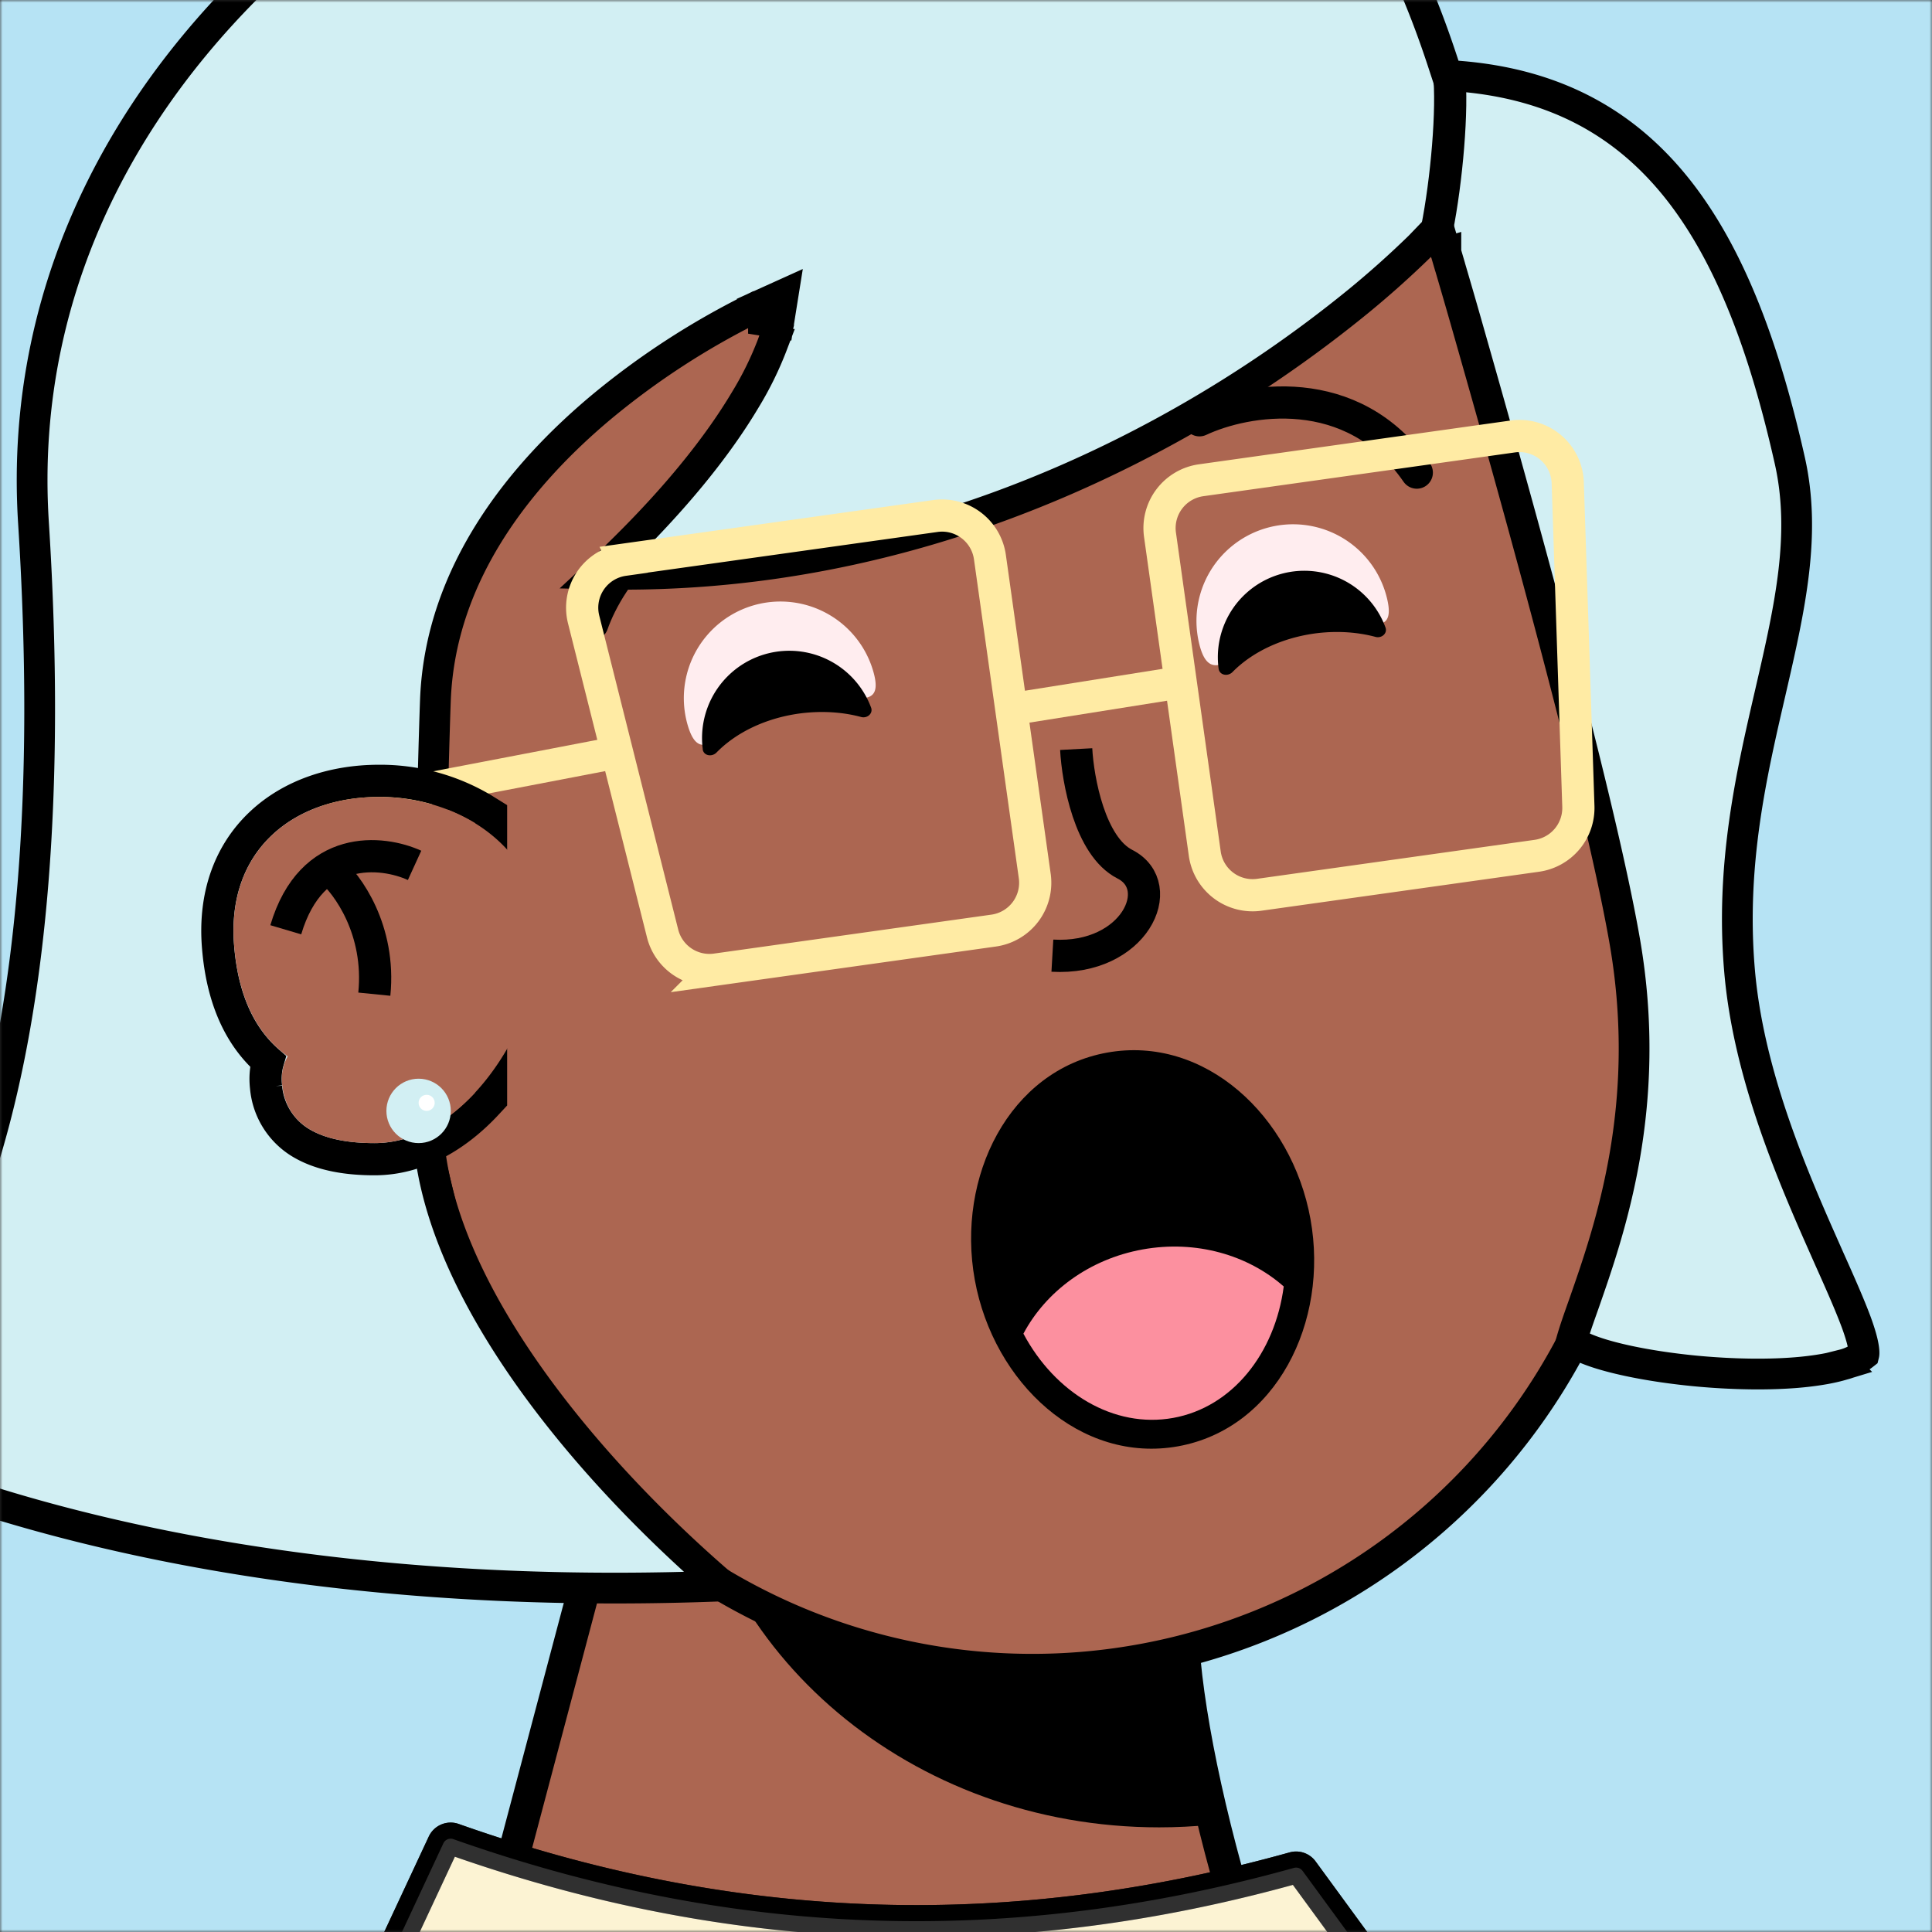 <svg xmlns="http://www.w3.org/2000/svg" viewBox="0 0 360 360" fill="none" shape-rendering="auto"><rect x="0" y="0" width="360" height="360" fill="#333333" stroke="none"/><mask id="viewboxMask"><rect width="360" height="360" rx="0" ry="0" x="0" y="0" fill="#fff" /></mask><g mask="url(#viewboxMask)"><rect fill="#b6e3f4" width="360" height="360" x="0" y="0" /><g transform="translate(-90 -90) scale(1.5)"><g transform="translate(80 23)"><path d="M154 319.5c-14.4-20-25.67-58.67-27-78L58.5 212 30 319.5h124Z" fill="#ac6651" stroke="#000" stroke-width="4"/><path d="M130.37 263.69c-2.1.2-4.22.31-6.37.31-30.78 0-56.05-21.57-58.76-49.1L127 241.5c.38 5.48 1.55 13.32 3.37 22.19Z" fill="#000" style="mix-blend-mode:multiply"/><path d="M181.94 151.37v.01l.1.4.14.65A75.72 75.72 0 0 1 34.93 187.7l-.2-.74L18 117.13l-.06-.29A75.72 75.72 0 0 1 165.2 81.55l.05.21.02.08.05.2.05.2v.01l16.4 68.44.08.34.08.34Z" fill="#ac6651" stroke="#000" stroke-width="4"/><g transform="translate(34 102.3)"></g></g><g transform="translate(170 183)"><path d="M36.37 56.66c12.1-2.2 18.75-15.38 16.42-28.23C50.47 15.6 39.63 5.57 27.52 7.76 15.4 9.95 8.77 23.13 11.09 35.98c2.33 12.85 13.17 22.87 25.28 20.68Z" fill="#000000"/><path d="M17.14 42.66c2.78-5.21 8.14-9.25 14.8-10.45 6.66-1.2 13.1.7 17.53 4.6-1.09 8.3-6.37 15-13.74 16.33-7.37 1.33-14.67-3.1-18.6-10.47Z" fill="#FC909F"/></g><g transform="translate(110 102)"><path d="M99 10.21c5.67-2.66 19-5.1 27 6.5M23.58 35.52c2.07-5.9 9.68-17.12 23.56-14.7" stroke="#000000" stroke-width="4" stroke-linecap="round"/></g><g transform="translate(49 11)"><g stroke="#000"><path d="m105.84 88.82 1.88.3v.08l-.04.16-.12.52c-.12.45-.3 1.09-.6 1.9a41.7 41.7 0 0 1-3.4 6.92c-3.17 5.32-8.7 12.66-18.31 21.6 29.97.74 55-8.92 72.82-19.04a156.35 156.35 0 0 0 21.71-14.87 118.43 118.43 0 0 0 7.5-6.7l.1-.1.01-.01 2.29-2.38.93 3.16-1.84.54 1.84-.54v.05l.05.13.15.52a817.06 817.06 0 0 1 2.69 9.28c1.75 6.14 4.14 14.58 6.66 23.77 5.03 18.35 10.6 39.81 12.7 51.97 3.49 20.32-1.91 35.74-5.1 44.87-.63 1.77-1.17 3.3-1.54 4.6.06.04.12.1.22.16.6.42 1.65.91 3.18 1.4 3.02.96 7.32 1.74 11.92 2.19 4.6.44 9.38.53 13.34.14 1.98-.2 3.7-.5 5.08-.92a6.85 6.85 0 0 0 2.58-1.27c.02-.08.03-.29-.02-.68-.1-.78-.4-1.87-.93-3.32-.8-2.15-1.97-4.8-3.35-7.88l-1.46-3.3c-3.93-8.94-8.65-20.56-9.68-32.4-1.15-13.16 1.45-24.42 3.79-34.54l.11-.48c2.39-10.34 4.38-19.32 2.34-28.42-3.1-13.8-7.32-25.3-13.8-33.57-6.42-8.17-15.13-13.27-27.5-14.21l-1.28-.1-.4-1.22c-5.7-17.57-13.38-29.05-23.18-36.17-9.8-7.12-21.96-10.05-36.94-10.05-27.7 0-57.5 10.52-79.88 28.72-22.35 18.18-37.14 43.9-35.2 74.33 2.13 33.6-.3 59.06-5.8 77.72-5 17-12.59 28.46-21.68 35.14 1.19.61 2.78 1.39 4.77 2.27 5.02 2.24 12.59 5.2 22.67 8.03 19.34 5.43 47.95 10.38 85.71 8.89-8.32-7.15-16.72-15.83-23.37-25-7.63-10.53-13.14-21.94-13.3-32.58-.19-12.62.67-45.67.93-52.5.62-15.9 10.82-28.15 20.54-36.3a96.6 96.6 0 0 1 18.96-12.34l.2-.1.13-.06.1-.05h.02v-.01l.8 1.74Zm0 0 1.88.3.56-3.5-3.23 1.46.79 1.74Zm100.23 126.57.03.04-.03-.04Z" fill="#d2eff3" stroke-width="3.82"/><path d="M191 58c.5 4.5-.3 13.5-1.5 19.5" stroke-width="4"/></g></g><g transform="translate(142 119)"><path d="M26.47 24.36c1.86 6.36-5.04 1.48-11.4 3.33-6.36 1.86-9.78 9.76-11.64 3.4a12 12 0 0 1 23.04-6.73ZM90.26 15.17c1.64 6.42-4.7 1.52-11.11 3.15-6.43 1.64-10.51 9.19-12.15 2.77a12 12 0 1 1 23.26-5.92Z" fill="#ffedef"/><path d="M5.29 34.07c.11.82 1.14 1 1.72.41 2.46-2.52 6.25-4.36 10.65-4.89 2.6-.3 5.1-.12 7.32.48.75.2 1.5-.44 1.23-1.17A10.84 10.84 0 0 0 5.3 34.07ZM69.38 24.07c.12.82 1.15 1 1.73.41 2.44-2.48 6.19-4.3 10.54-4.83 2.56-.3 5.03-.12 7.23.47.75.2 1.5-.44 1.23-1.17a10.74 10.74 0 0 0-20.73 5.12Z" fill="#000000"/><g transform="translate(-40 -8)"><g stroke="#ffeba4" stroke-width="4"><path d="M34.5 42.5 0 49.12" stroke-linecap="round"/><path d="M35.47 18.53 74.2 13.1a6 6 0 0 1 6.77 5.1l5.57 39.62a6 6 0 0 1-5.1 6.78l-34.48 4.84a6 6 0 0 1-6.65-4.48l-9.81-39.01a6 6 0 0 1 4.98-7.4ZM145.92 3.22 107.2 8.66a6 6 0 0 0-5.1 6.78l5.56 39.6a6 6 0 0 0 6.78 5.11l34.47-4.84a6 6 0 0 0 5.16-6.14l-1.32-40.2a6 6 0 0 0-6.83-5.75ZM83.5 37.12l22-3.5"/></g></g></g><g transform="rotate(-8 1149.44 -1186.92)"><path d="M16.5 7c-.33 3.83 0 12.2 4 15 5 3.5-.5 12-10.5 10" stroke="#000" stroke-width="4"/></g><g transform="translate(84 154)"><path d="M37 8.25V7.13l-.95-.59A24.91 24.91 0 0 0 23.08 3C17.44 3 12.16 4.75 8.4 8.3c-3.8 3.58-5.86 8.83-5.31 15.37.52 6.37 2.66 11.06 6.2 14.17-.29 1-.37 2.08-.24 3.21a8.98 8.98 0 0 0 4.6 7.08C16.09 49.5 19.2 50 22.52 50c5.48 0 10.29-2.95 13.95-6.89l.53-.57V8.25Z" stroke="#000" stroke-width="4"/><path d="M42.97 23.98c.07-.65.1-1.3.1-1.98 0-10.22-9.5-17-20-17C12.6 5 4.09 11.5 5.09 23.5c.56 6.68 2.95 11.07 6.65 13.72a5.7 5.7 0 0 0-.68 3.6C11.68 46.1 16.19 48 22.52 48c11.1 0 19.9-14.05 20.45-24.02Z" fill="#ac6651"/><path d="M27.5 13.5c-4-1.83-12.8-2.8-16 8" stroke="#000" stroke-width="4"/><path d="M17 14c2.17 1.83 6.3 7.5 5.5 15.5" stroke="#000" stroke-width="4"/><g transform="translate(3 42)"><circle cx="25" cy="2" r="4" fill="#d2eff3"/><circle cx="26" cy="1" r="1" fill="#fff"/></g></g><g transform="translate(53 272)"><g stroke="#000" stroke-width="4"><path d="M260.7 91H-12.64C3.67 61.66 26.86 42.98 64.44 34.4c16.02-3.65 34.67-5.47 56.56-5.47 9.46 0 16.81 1.44 23.8 3.35 2.58.7 5.18 1.5 7.84 2.3 4.4 1.34 8.97 2.72 13.91 3.86l.14.03.15.01c46.12 3.8 73.78 24.3 93.85 52.5Z" fill="#f4d150"/><path d="m52.93 36.58 9.15-19.6a1 1 0 0 1 1.25-.51c37.93 13.42 72.43 12.48 104.4 3.57a1 1 0 0 1 1.09.38l13.93 19.05a.98.98 0 0 1-.42 1.5c-33.6 13.2-96.67 10.95-128.91-3.07a.98.98 0 0 1-.49-1.32Z" fill="#f4d150"/><path opacity=".75" d="m52.93 36.58 9.15-19.6a1 1 0 0 1 1.25-.51c37.93 13.42 72.43 12.48 104.4 3.57a1 1 0 0 1 1.09.38l13.93 19.05a.98.98 0 0 1-.42 1.5c-33.6 13.2-96.67 10.95-128.91-3.07a.98.98 0 0 1-.49-1.32Z" fill="#fff"/></g></g></g></g></svg>